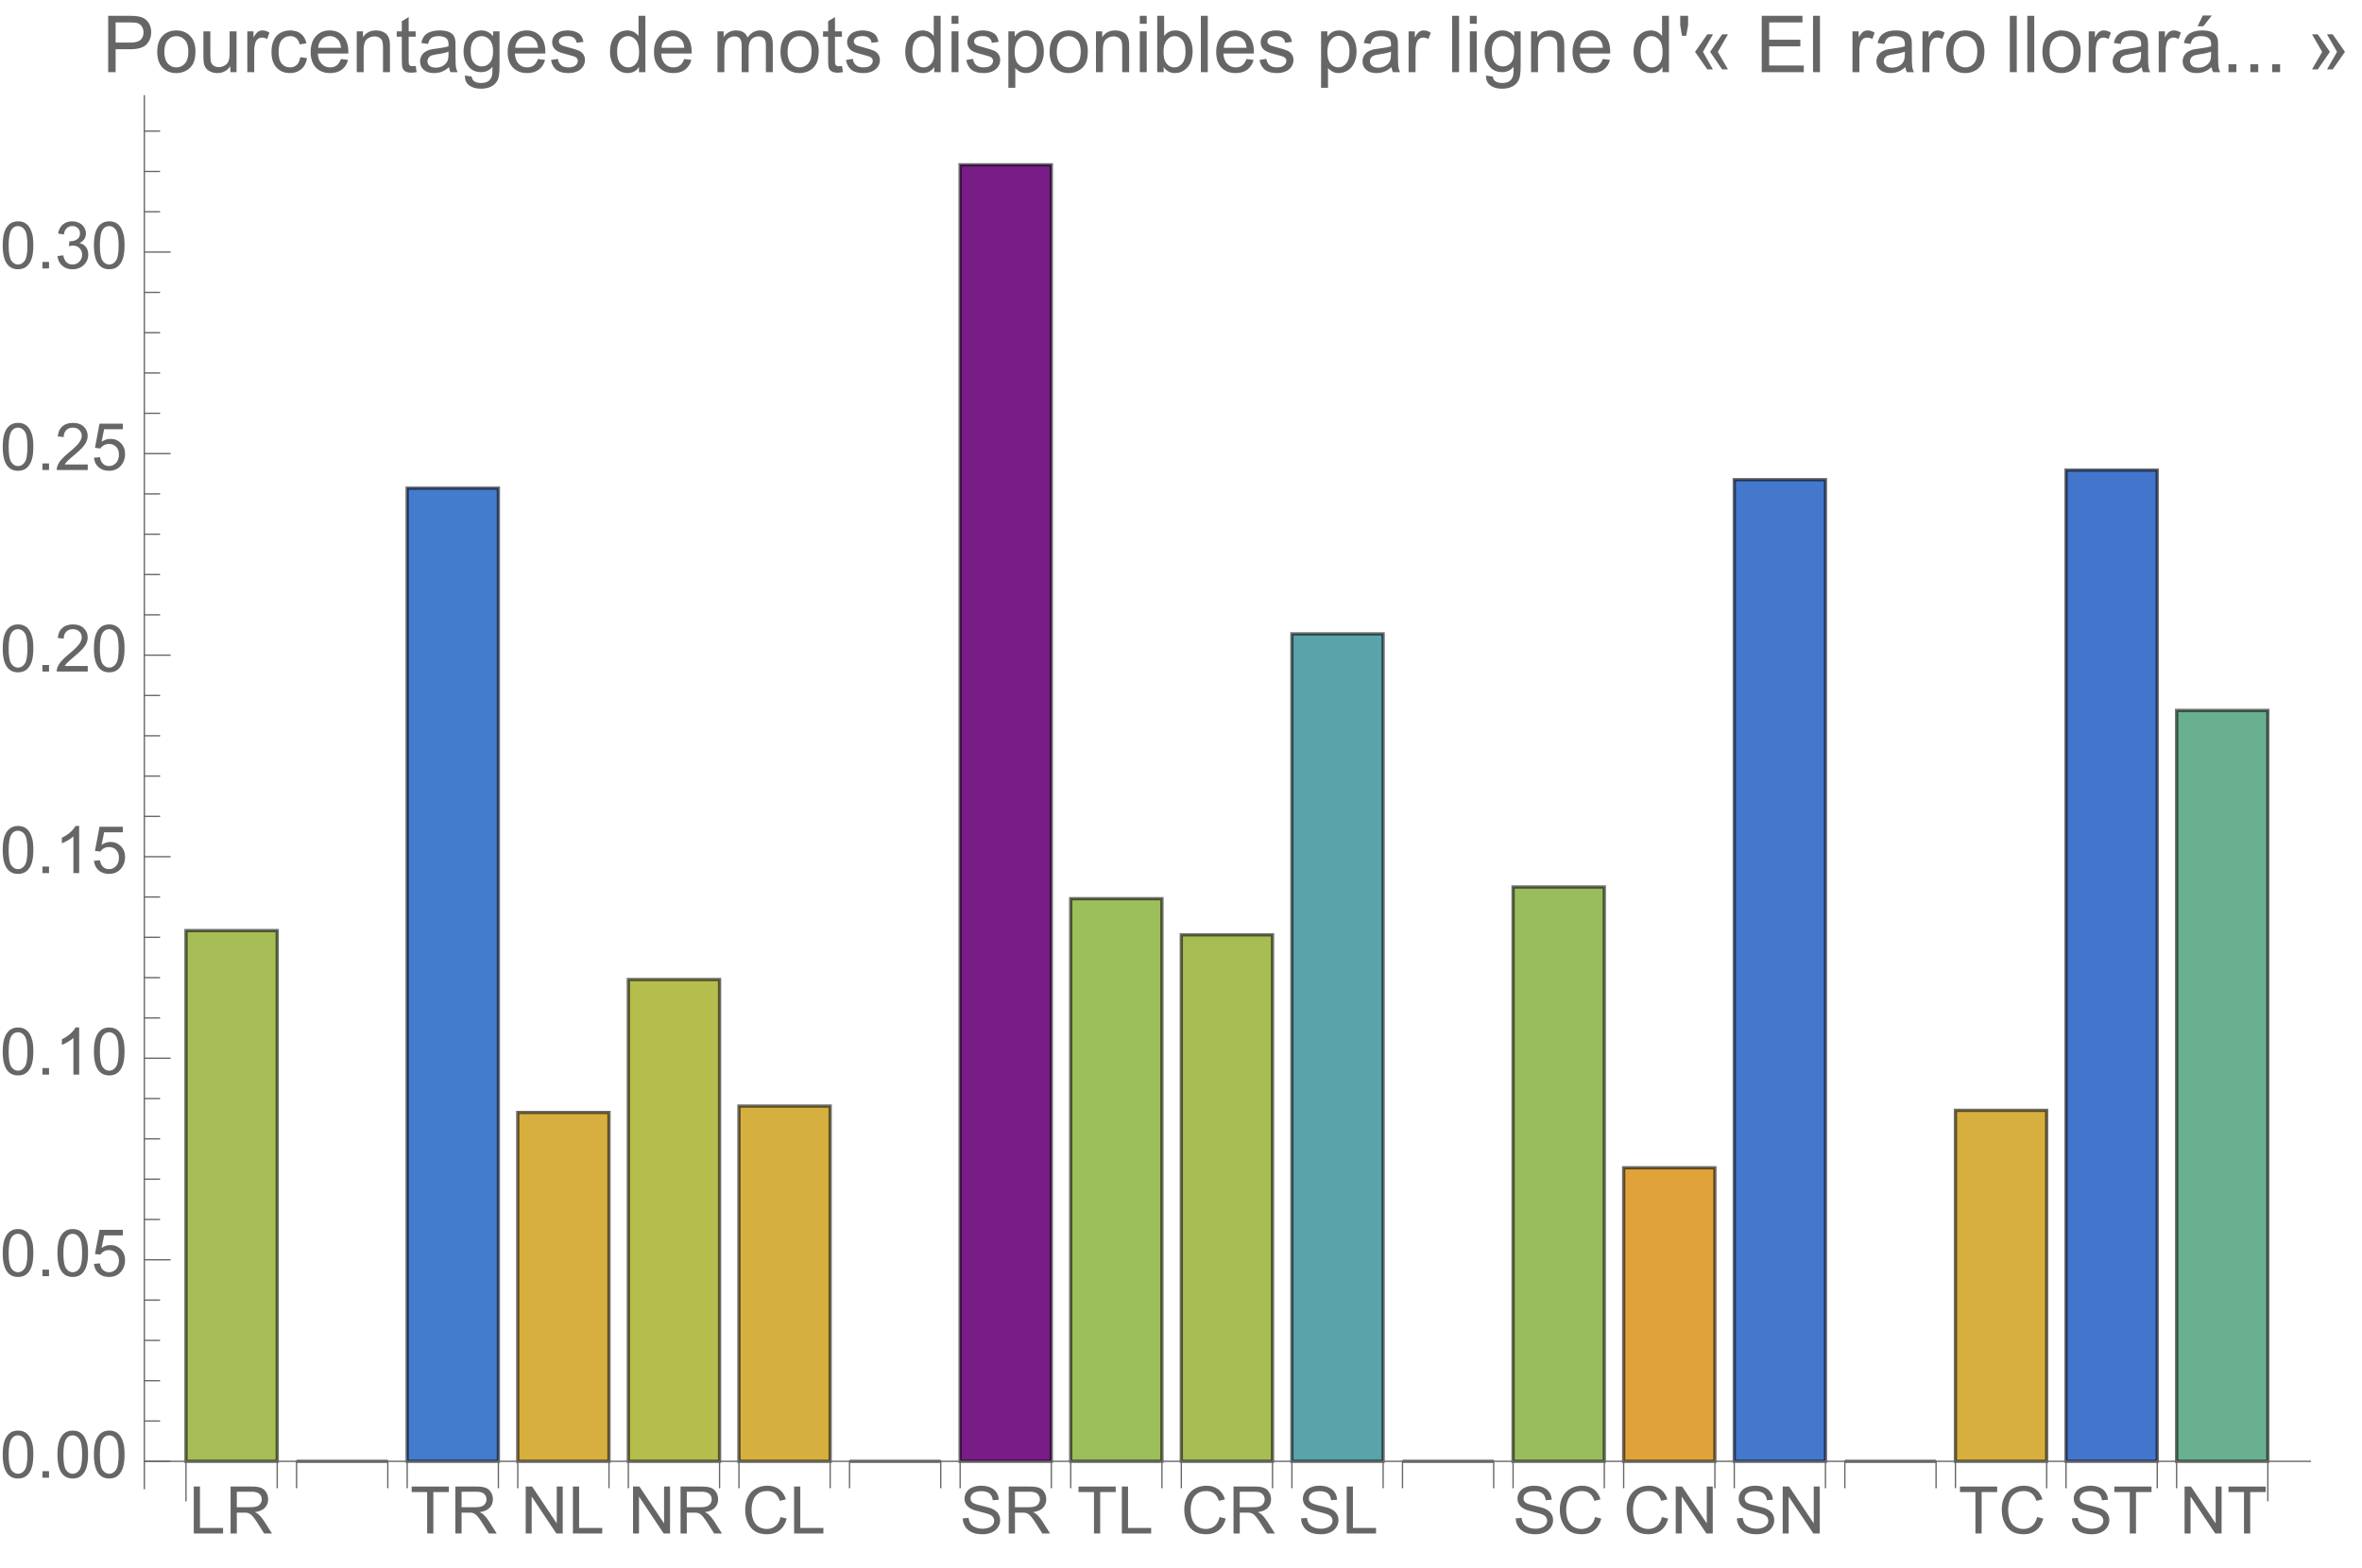 <svg preserveAspectRatio="xMidYMin" viewBox="0 0 360 239" xmlns="http://www.w3.org/2000/svg" xmlns:xlink="http://www.w3.org/1999/xlink"><symbol id="a" overflow="visible"><path d="m.734 0v-7.156h.945v6.312h3.523v.844zm0 0"/></symbol><symbol id="b" overflow="visible"><path d="m.785 0v-7.156h3.176c.637 0 1.121.062 1.453.191.332.129.598.355.797.68.199.324.297.688.297 1.082 0 .508-.164.934-.492 1.281s-.836.57-1.523.664c.25.121.441.242.57.359.277.254.539.57.789.949l1.242 1.949h-1.191l-.945-1.488c-.277-.43-.504-.758-.684-.988-.18-.227-.34-.387-.48-.477-.145-.094-.285-.156-.434-.191-.109-.023-.281-.035-.527-.035h-1.098v3.18zm.949-4h2.035c.434 0 .77-.043 1.016-.133.246-.09.43-.234.559-.43.125-.195.188-.41.188-.641 0-.34-.121-.617-.367-.836-.246-.219-.633-.328-1.164-.328h-2.266zm0 0"/></symbol><symbol id="c" overflow="visible"><path d="m2.594 0v-6.312h-2.359v-.844h5.672v.844h-2.367v6.312zm0 0"/></symbol><symbol id="d" overflow="visible"><path d="m.762 0v-7.156h.973l3.758 5.617v-5.617h.91v7.156h-.973l-3.758-5.625v5.625zm0 0"/></symbol><symbol id="e" overflow="visible"><path d="m5.879-2.508.949.238c-.199.777-.559 1.371-1.074 1.777-.516.41-1.145.613-1.891.613-.773 0-1.398-.156-1.883-.469-.484-.316-.852-.77-1.105-1.367-.25-.594-.375-1.234-.375-1.918 0-.746.141-1.395.426-1.949.285-.555.691-.977 1.215-1.266.527-.289 1.105-.434 1.734-.434.719 0 1.32.184 1.809.547.488.367.828.879 1.02 1.539l-.93.219c-.168-.52-.41-.898-.727-1.137-.312-.238-.711-.355-1.188-.355-.551 0-1.012.133-1.383.395-.367.262-.629.617-.777 1.062-.148.445-.223.902-.223 1.375 0 .609.086 1.141.266 1.594.176.453.453.793.828 1.02.375.223.777.336 1.215.336.531 0 .98-.152 1.348-.461.367-.305.617-.758.746-1.359zm0 0"/></symbol><symbol id="f" overflow="visible"><path d="m.449-2.301.895-.078c.043.359.141.652.293.883.156.23.395.414.723.555.324.145.691.215 1.098.215.363 0 .68-.055.957-.164.277-.105.484-.254.617-.441.137-.188.203-.391.203-.613 0-.223-.066-.418-.195-.586-.129-.168-.344-.309-.645-.422-.191-.074-.617-.191-1.273-.352-.66-.156-1.121-.305-1.383-.445-.34-.18-.598-.402-.766-.668-.168-.266-.25-.562-.25-.891 0-.359.102-.699.309-1.012.203-.312.504-.555.898-.715.395-.164.832-.246 1.312-.246.531 0 1 .086 1.402.258.406.172.719.422.938.754s.336.707.352 1.129l-.91.066c-.047-.453-.215-.793-.496-1.023-.281-.23-.695-.348-1.246-.348-.574 0-.992.105-1.254.316-.262.207-.391.461-.391.758 0 .258.09.469.277.637.184.164.66.336 1.43.508.77.176 1.297.328 1.582.457.418.191.727.434.926.73.195.293.297.633.297 1.016 0 .383-.109.742-.328 1.078-.219.336-.531.598-.941.785-.406.187-.867.281-1.379.281-.648 0-1.191-.094-1.629-.281-.438-.191-.781-.473-1.027-.852-.25-.379-.383-.809-.395-1.289zm0 0"/></symbol><symbol id="g" overflow="visible"><path d="m.414-3.531c0-.844.09-1.527.262-2.043.176-.516.434-.914.777-1.191.344-.281.773-.422 1.297-.422.383 0 .719.078 1.008.23.289.156.531.379.719.672.188.289.336.645.445 1.062.109.418.16.984.16 1.691 0 .84-.086 1.52-.258 2.035s-.43.914-.773 1.195c-.344.281-.777.422-1.301.422-.691 0-1.234-.246-1.625-.742-.473-.594-.711-1.566-.711-2.91zm.906 0c0 1.176.137 1.957.41 2.348.277.387.613.582 1.02.582.402 0 .742-.195 1.016-.586.277-.391.414-1.172.414-2.344 0-1.18-.137-1.961-.414-2.348-.273-.387-.617-.582-1.027-.582-.402 0-.727.172-.965.516-.305.434-.453 1.238-.453 2.414zm0 0"/></symbol><symbol id="h" overflow="visible"><path d="m.906 0v-1h1.004v1zm0 0"/></symbol><symbol id="i" overflow="visible"><path d="m.414-1.875.922-.078c.07.449.23.785.477 1.012.25.227.551.34.902.34.422 0 .781-.16 1.074-.477.293-.32.438-.742.438-1.27 0-.504-.141-.898-.422-1.188-.281-.289-.648-.434-1.105-.434-.281 0-.539.062-.766.191-.227.129-.406.297-.535.5l-.828-.105.695-3.68h3.559v.844h-2.855l-.387 1.922c.43-.301.879-.449 1.352-.449.625 0 1.152.215 1.582.648s.645.992.645 1.672c0 .648-.188 1.207-.566 1.68-.457.578-1.086.867-1.879.867-.652 0-1.184-.18-1.594-.547-.41-.363-.648-.848-.707-1.449zm0 0"/></symbol><symbol id="j" overflow="visible"><path d="m3.727 0h-.879v-5.602c-.211.203-.488.406-.832.605-.344.203-.652.355-.926.457v-.852c.492-.23.922-.512 1.289-.84.367-.328.629-.648.781-.957h.566zm0 0"/></symbol><symbol id="k" overflow="visible"><path d="m5.035-.844v.844h-4.73c-.008-.211.027-.414.102-.609.121-.324.312-.641.578-.953s.648-.672 1.148-1.086c.777-.637 1.305-1.141 1.578-1.516.273-.371.41-.723.41-1.055 0-.348-.125-.645-.375-.883-.246-.238-.574-.359-.973-.359-.422 0-.762.129-1.016.383-.254.254-.383.605-.387 1.055l-.902-.094c.062-.672.293-1.188.699-1.539.402-.355.945-.531 1.625-.531.688 0 1.23.191 1.629.57.402.383.602.855.602 1.418 0 .285-.059.566-.176.844-.117.277-.312.566-.582.875-.273.305-.723.727-1.355 1.258-.527.441-.867.742-1.016.902-.148.156-.273.316-.371.477zm0 0"/></symbol><symbol id="l" overflow="visible"><path d="m.422-1.891.875-.117c.102.5.273.859.516 1.078s.539.328.887.328c.414 0 .762-.141 1.047-.43.285-.285.43-.641.43-1.062 0-.406-.133-.738-.395-1-.266-.262-.602-.391-1.008-.391-.164 0-.371.031-.621.094l.098-.77c.059.008.105.012.141.012.375 0 .715-.102 1.012-.297.301-.195.449-.496.449-.902 0-.32-.109-.59-.328-.801-.219-.211-.496-.316-.844-.316-.34 0-.625.105-.852.324-.23.215-.375.535-.441.965l-.879-.156c.109-.59.352-1.047.734-1.371.379-.324.852-.484 1.418-.484.391 0 .75.082 1.082.25.328.168.578.398.754.688.172.289.262.598.262.922 0 .309-.086.594-.25.844-.168.254-.414.457-.738.609.422.098.754.297.988.605.234.309.352.691.352 1.156 0 .625-.23 1.152-.688 1.59-.453.434-1.031.648-1.727.648-.629 0-1.148-.184-1.566-.559-.414-.375-.652-.859-.707-1.457zm0 0"/></symbol><symbol id="m" overflow="visible"><path d="m.926 0v-8.59h3.238c.57 0 1.008.027 1.309.082.422.07.777.203 1.059.402.285.195.516.473.691.828.172.355.262.746.262 1.172 0 .73-.234 1.348-.699 1.855-.465.504-1.305.758-2.52.758h-2.203v3.492zm1.137-4.508h2.219c.734 0 1.258-.133 1.566-.406.309-.273.465-.66.465-1.156 0-.359-.094-.668-.273-.922-.184-.258-.422-.426-.719-.508-.191-.051-.547-.078-1.062-.078h-2.195zm0 0"/></symbol><symbol id="n" overflow="visible"><path d="m.398-3.109c0-1.152.32-2.008.961-2.562.535-.461 1.188-.691 1.957-.691.855 0 1.555.281 2.098.84.543.562.812 1.336.812 2.324 0 .801-.117 1.43-.359 1.891-.238.457-.59.816-1.047 1.066-.461.254-.961.383-1.504.383-.871 0-1.574-.281-2.113-.836-.535-.559-.805-1.367-.805-2.414zm1.086 0c0 .797.172 1.391.52 1.789.348.395.785.594 1.312.594.523 0 .957-.199 1.309-.598.348-.398.52-1.004.52-1.824 0-.77-.176-1.352-.523-1.746-.352-.398-.785-.598-1.305-.598-.527 0-.965.199-1.312.594-.348.395-.52.992-.52 1.789zm0 0"/></symbol><symbol id="o" overflow="visible"><path d="m4.867 0v-.914c-.484.703-1.141 1.055-1.973 1.055-.367 0-.711-.07-1.027-.211-.32-.141-.555-.316-.711-.531-.152-.211-.262-.473-.324-.781-.043-.207-.066-.535-.066-.984v-3.855h1.055v3.449c0 .551.023.922.066 1.117.066.277.207.492.422.652.215.156.48.238.797.238.316 0 .613-.082.891-.246.277-.16.473-.383.59-.66.113-.281.172-.688.172-1.219v-3.332h1.055v6.223zm0 0"/></symbol><symbol id="p" overflow="visible"><path d="m.781 0v-6.223h.945v.941c.242-.441.469-.73.672-.871.207-.141.43-.211.68-.211.355 0 .715.113 1.082.34l-.363.977c-.258-.152-.516-.227-.773-.227-.23 0-.438.07-.621.207-.184.141-.316.332-.395.578-.117.375-.172.785-.172 1.23v3.258zm0 0"/></symbol><symbol id="q" overflow="visible"><path d="m4.852-2.281 1.039.137c-.113.715-.406 1.273-.871 1.68-.469.402-1.043.605-1.723.605-.852 0-1.535-.277-2.051-.836-.52-.555-.777-1.352-.777-2.391 0-.672.109-1.262.336-1.766.223-.504.559-.883 1.016-1.133.453-.254.949-.379 1.484-.379.676 0 1.227.172 1.656.512.43.344.707.828.828 1.457l-1.023.16c-.098-.418-.273-.734-.52-.945-.25-.211-.551-.316-.902-.316-.531 0-.961.191-1.293.57-.332.383-.496.984-.496 1.809 0 .836.156 1.445.477 1.82.32.379.742.57 1.258.57.414 0 .758-.125 1.035-.383.277-.254.453-.641.527-1.172zm0 0"/></symbol><symbol id="r" overflow="visible"><path d="m5.051-2.004 1.09.137c-.172.637-.492 1.129-.953 1.48-.465.352-1.062.527-1.781.527-.91 0-1.633-.281-2.168-.84-.531-.562-.801-1.348-.801-2.359 0-1.047.273-1.859.812-2.438s1.234-.867 2.094-.867c.832 0 1.516.285 2.039.848.527.566.793 1.367.793 2.391 0 .062-.004.156-.004.281h-4.641c.039.684.23 1.211.578 1.57.348.363.781.547 1.301.547.387 0 .715-.102.988-.305.273-.203.492-.527.652-.973zm-3.465-1.707h3.477c-.047-.523-.18-.914-.398-1.176-.336-.406-.773-.609-1.305-.609-.484 0-.895.16-1.223.488-.332.324-.512.758-.551 1.297zm0 0"/></symbol><symbol id="s" overflow="visible"><path d="m.789 0v-6.223h.953v.887c.457-.684 1.117-1.027 1.977-1.027.375 0 .723.066 1.035.203.316.133.551.309.707.527s.266.48.328.781c.039.195.059.539.059 1.023v3.828h-1.055v-3.785c0-.43-.043-.75-.121-.965-.082-.211-.23-.383-.438-.508-.211-.129-.453-.191-.734-.191-.449 0-.84.145-1.164.426-.328.285-.492.828-.492 1.625v3.398zm0 0"/></symbol><symbol id="t" overflow="visible"><path d="m3.094-.945.152.934c-.297.062-.562.094-.797.094-.383 0-.68-.059-.891-.184-.211-.121-.359-.277-.445-.477-.086-.195-.129-.609-.129-1.242v-3.582h-.773v-.82h.773v-1.543l1.047-.633v2.176h1.062v.82h-1.062v3.637c0 .301.02.496.059.582.035.086.098.152.18.207.086.051.207.074.363.074.117 0 .27-.012.461-.043zm0 0"/></symbol><symbol id="u" overflow="visible"><path d="m4.852-.766c-.391.332-.766.562-1.129.703-.359.137-.746.203-1.16.203-.684 0-1.211-.168-1.578-.5-.367-.336-.551-.762-.551-1.281 0-.305.07-.582.207-.836.141-.25.32-.453.547-.605.223-.152.477-.27.758-.348.207-.055.52-.105.938-.156.852-.102 1.477-.223 1.883-.363.004-.145.004-.238.004-.277 0-.43-.098-.73-.301-.906-.27-.238-.668-.359-1.199-.359-.496 0-.863.09-1.098.262-.238.176-.414.48-.523.926l-1.031-.141c.094-.441.246-.801.461-1.07.215-.273.523-.48.93-.629.406-.145.879-.219 1.414-.219.531 0 .961.062 1.297.188.332.125.574.281.73.473.156.188.266.43.328.719.035.18.051.5.051.969v1.406c0 .98.023 1.602.07 1.863.043.258.133.508.266.746h-1.102c-.109-.219-.18-.477-.211-.766zm-.086-2.359c-.383.156-.961.289-1.727.398-.434.062-.738.133-.918.211-.18.078-.316.195-.418.344-.098.152-.145.32-.145.5 0 .281.105.516.32.703.211.188.523.281.934.281.406 0 .766-.086 1.086-.266.316-.176.547-.422.695-.727.113-.238.172-.594.172-1.055zm0 0"/></symbol><symbol id="v" overflow="visible"><path d="m.598.516 1.027.152c.043.316.16.547.355.691.262.195.621.293 1.074.293.488 0 .863-.098 1.129-.293s.445-.469.539-.82c.055-.215.082-.664.074-1.352-.461.543-1.031.812-1.719.812-.855 0-1.52-.309-1.988-.926-.469-.617-.703-1.355-.703-2.223 0-.594.105-1.141.324-1.641.215-.504.523-.891.934-1.164.406-.273.887-.41 1.438-.41.734 0 1.34.297 1.816.891v-.75h.973v5.379c0 .969-.098 1.656-.297 2.059-.195.406-.508.723-.938.957-.426.234-.953.352-1.578.352-.742 0-1.34-.164-1.801-.5-.457-.332-.676-.836-.66-1.508zm.871-3.738c0 .816.164 1.41.488 1.785s.73.562 1.219.562c.484 0 .891-.184 1.219-.559.328-.371.492-.957.492-1.754 0-.762-.168-1.336-.508-1.723-.336-.387-.746-.582-1.223-.582-.469 0-.867.191-1.195.574-.328.379-.492.945-.492 1.695zm0 0"/></symbol><symbol id="w" overflow="visible"><path d="m.367-1.859 1.047-.164c.059.418.219.742.488.961.266.223.641.336 1.121.336.484 0 .844-.098 1.078-.297.234-.195.352-.43.352-.695 0-.238-.102-.422-.312-.562-.145-.094-.5-.211-1.078-.355-.773-.195-1.309-.363-1.605-.508-.301-.141-.527-.34-.68-.59-.156-.254-.23-.531-.23-.836 0-.277.062-.535.188-.77.129-.238.301-.434.52-.59.164-.121.387-.223.672-.309.281-.082.586-.125.91-.125.488 0 .918.07 1.285.211.371.141.645.332.816.57.176.242.297.562.367.965l-1.031.141c-.047-.32-.184-.57-.41-.75-.223-.18-.543-.27-.949-.27-.484 0-.832.082-1.039.238-.207.16-.312.352-.312.562 0 .137.047.262.133.371.086.113.219.207.402.281.105.039.418.129.934.27.746.199 1.266.363 1.559.488.297.129.527.312.695.555.168.242.254.543.254.902 0 .352-.105.684-.309.992-.207.312-.504.551-.887.723-.387.168-.828.254-1.312.254-.809 0-1.426-.168-1.852-.504-.422-.336-.695-.832-.812-1.496zm0 0"/></symbol><symbol id="x" overflow="visible"><path d="m4.828 0v-.785c-.395.617-.977.926-1.742.926-.496 0-.949-.137-1.367-.41-.414-.273-.738-.656-.965-1.145-.23-.492-.344-1.055-.344-1.691 0-.621.105-1.184.309-1.691.207-.504.52-.891.934-1.164.414-.27.879-.402 1.387-.402.375 0 .711.078 1.004.238.293.156.531.363.715.617v-3.082h1.047v8.59zm-3.336-3.105c0 .797.172 1.395.508 1.785.336.395.73.594 1.188.594.461 0 .852-.188 1.176-.566.32-.375.48-.949.48-1.723 0-.852-.164-1.477-.492-1.875-.328-.398-.73-.602-1.211-.602-.469 0-.859.195-1.176.578-.312.383-.473.984-.473 1.809zm0 0"/></symbol><symbol id="y" overflow="visible"><path d="m.789 0v-6.223h.945v.871c.195-.305.453-.547.781-.734.324-.184.691-.277 1.105-.277.461 0 .84.098 1.133.285.297.191.504.461.625.805.492-.727 1.133-1.09 1.922-1.09.617 0 1.09.172 1.426.512.332.344.496.867.496 1.578v4.273h-1.051v-3.922c0-.422-.031-.723-.102-.91-.066-.184-.191-.332-.371-.449-.18-.113-.391-.168-.633-.168-.438 0-.801.145-1.09.438-.289.289-.434.754-.434 1.395v3.617h-1.055v-4.043c0-.469-.086-.82-.258-1.055s-.453-.352-.844-.352c-.297 0-.57.078-.824.234-.25.156-.434.387-.547.684-.113.301-.172.734-.172 1.305v3.227zm0 0"/></symbol><symbol id="z" overflow="visible"><path d="m.797-7.375v-1.215h1.055v1.215zm0 7.375v-6.223h1.055v6.223zm0 0"/></symbol><symbol id="A" overflow="visible"><path d="m.789 2.383v-8.605h.961v.809c.227-.316.484-.555.77-.711.285-.16.629-.238 1.035-.238.531 0 1 .137 1.406.41s.715.66.922 1.156c.207.5.312 1.047.312 1.641 0 .637-.117 1.207-.344 1.719-.23.508-.562.898-.996 1.172-.438.27-.895.406-1.375.406-.352 0-.668-.074-.945-.223-.281-.148-.512-.336-.691-.562v3.027zm.957-5.461c0 .801.16 1.395.488 1.777.324.383.715.574 1.176.574.469 0 .871-.199 1.203-.594.336-.398.504-1.012.504-1.844 0-.793-.164-1.387-.492-1.781-.324-.395-.715-.594-1.168-.594-.449 0-.848.211-1.191.633-.348.418-.52 1.031-.52 1.828zm0 0"/></symbol><symbol id="B" overflow="visible"><path d="m1.766 0h-.98v-8.59h1.055v3.066c.445-.559 1.012-.84 1.707-.84.383 0 .742.078 1.086.23.34.156.621.371.844.652.219.277.391.613.516 1.012.125.395.188.812.188 1.266 0 1.066-.262 1.891-.789 2.469-.527.582-1.16.875-1.898.875-.734 0-1.312-.305-1.727-.922zm-.016-3.156c0 .746.102 1.281.305 1.617.332.543.781.812 1.352.812.461 0 .859-.199 1.195-.602.336-.398.5-.996.5-1.789 0-.812-.16-1.414-.48-1.797-.324-.387-.715-.582-1.168-.582-.461 0-.859.199-1.195.602-.336.398-.508.98-.508 1.738zm0 0"/></symbol><symbol id="C" overflow="visible"><path d="m.766 0v-8.59h1.055v8.59zm0 0"/></symbol><symbol id="D" overflow="visible"><path d="m.797-5.547-.27-1.609v-1.434h1.199v1.434l-.281 1.609zm0 0"/></symbol><symbol id="E" overflow="visible"><path d="m1.992-3.094 1.516 2.672h-.852l-1.871-2.672 1.871-2.672h.867zm2.266 0 1.547 2.672h-.891l-1.832-2.672 1.832-2.672h.891zm0 0"/></symbol><symbol id="F" overflow="visible"><path d="m.949 0v-8.59h6.211v1.012h-5.074v2.633h4.75v1.008h-4.75v2.922h5.273v1.016zm0 0"/></symbol><symbol id="G" overflow="visible"><path d="m4.852-.766c-.391.332-.766.562-1.129.703-.359.137-.746.203-1.16.203-.684 0-1.211-.168-1.578-.5-.367-.336-.551-.762-.551-1.281 0-.305.07-.582.207-.836.141-.25.32-.453.547-.605.223-.152.477-.27.758-.348.207-.055.52-.105.938-.156.852-.102 1.477-.223 1.883-.363.004-.145.004-.238.004-.277 0-.43-.098-.73-.301-.906-.27-.238-.668-.359-1.199-.359-.496 0-.863.09-1.098.262-.238.176-.414.48-.523.926l-1.031-.141c.094-.441.246-.801.461-1.07.215-.273.523-.48.93-.629.406-.145.879-.219 1.414-.219.531 0 .961.062 1.297.188.332.125.574.281.73.473.156.188.266.43.328.719.035.18.051.5.051.969v1.406c0 .98.023 1.602.07 1.863.043.258.133.508.266.746h-1.102c-.109-.219-.18-.477-.211-.766zm-.086-2.359c-.383.156-.961.289-1.727.398-.434.062-.738.133-.918.211-.18.078-.316.195-.418.344-.098.152-.145.32-.145.5 0 .281.105.516.32.703.211.188.523.281.934.281.406 0 .766-.086 1.086-.266.316-.176.547-.422.695-.727.113-.238.172-.594.172-1.055zm-2.055-3.871.781-1.641h1.383l-1.289 1.641zm0 0"/></symbol><symbol id="H" overflow="visible"><path d="m1.09 0v-1.203h1.199v1.203zm0 0"/></symbol><symbol id="I" overflow="visible"><path d="m4.633-3.094-1.527-2.672h.867l1.871 2.672-1.871 2.672h-.863zm-2.266 0-1.547-2.672h.883l1.844 2.672-1.844 2.672h-.883zm0 0"/></symbol><g transform="translate(-66 -5)"><path d="m94.348 227.777v-80.91h13.902v80.91zm0 0" fill="#a6be55" stroke="#a6be55" stroke-linecap="square" stroke-miterlimit="3.25" stroke-width=".03"/><path d="m94.348 227.777v-80.91h13.902v80.91zm0 0" style="fill:none;stroke-width:.5;stroke-linecap:square;stroke:#000;stroke-opacity:.567;stroke-miterlimit:3.25"/><path d="m111.203 227.777h13.902zm0 0" fill="none" stroke="#db2122" stroke-linecap="square" stroke-miterlimit="3.25" stroke-width=".03"/><path d="m111.203 227.777h13.902zm0 0" style="fill:none;stroke-width:.5;stroke-linecap:square;stroke:#000;stroke-opacity:.567;stroke-miterlimit:3.25"/><path d="m128.059 227.777v-148.359h13.902v148.359zm0 0" fill="#447ccd" stroke="#447ccd" stroke-linecap="square" stroke-miterlimit="3.25" stroke-width=".03"/><path d="m128.059 227.777v-148.359h13.902v148.359zm0 0" style="fill:none;stroke-width:.5;stroke-linecap:square;stroke:#000;stroke-opacity:.567;stroke-miterlimit:3.25"/><path d="m144.914 227.777v-53.184h13.902v53.184zm0 0" fill="#d7af3e" stroke="#d7af3e" stroke-linecap="square" stroke-miterlimit="3.25" stroke-width=".03"/><path d="m144.914 227.777v-53.184h13.902v53.184zm0 0" style="fill:none;stroke-width:.5;stroke-linecap:square;stroke:#000;stroke-opacity:.567;stroke-miterlimit:3.25"/><path d="m161.77 227.777v-73.449h13.902v73.449zm0 0" fill="#b5bd4c" stroke="#b5bd4c" stroke-linecap="square" stroke-miterlimit="3.25" stroke-width=".03"/><path d="m161.77 227.777v-73.449h13.902v73.449zm0 0" style="fill:none;stroke-width:.5;stroke-linecap:square;stroke:#000;stroke-opacity:.567;stroke-miterlimit:3.25"/><path d="m178.625 227.777v-54.156h13.902v54.156zm0 0" fill="#d5b03f" stroke="#d5b03f" stroke-linecap="square" stroke-miterlimit="3.25" stroke-width=".03"/><path d="m178.625 227.777v-54.156h13.902v54.156zm0 0" style="fill:none;stroke-width:.5;stroke-linecap:square;stroke:#000;stroke-opacity:.567;stroke-miterlimit:3.25"/><path d="m195.48 227.777h13.902zm0 0" fill="none" stroke="#db2122" stroke-linecap="square" stroke-miterlimit="3.25" stroke-width=".03"/><path d="m195.48 227.777h13.902zm0 0" style="fill:none;stroke-width:.5;stroke-linecap:square;stroke:#000;stroke-opacity:.567;stroke-miterlimit:3.25"/><path d="m212.336 227.777v-197.652h13.902v197.652zm0 0" fill="#781c86" stroke="#781c86" stroke-linecap="square" stroke-miterlimit="3.25" stroke-width=".03"/><path d="m212.336 227.777v-197.652h13.902v197.652zm0 0" style="fill:none;stroke-width:.5;stroke-linecap:square;stroke:#000;stroke-opacity:.567;stroke-miterlimit:3.25"/><path d="m229.191 227.777v-85.773h13.902v85.773zm0 0" fill="#9cbe5b" stroke="#9cbe5b" stroke-linecap="square" stroke-miterlimit="3.25" stroke-width=".03"/><path d="m229.191 227.777v-85.773h13.902v85.773zm0 0" style="fill:none;stroke-width:.5;stroke-linecap:square;stroke:#000;stroke-opacity:.567;stroke-miterlimit:3.25"/><path d="m246.047 227.777v-80.262h13.902v80.262zm0 0" fill="#a7bd54" stroke="#a7bd54" stroke-linecap="square" stroke-miterlimit="3.25" stroke-width=".03"/><path d="m246.047 227.777v-80.262h13.902v80.262zm0 0" style="fill:none;stroke-width:.5;stroke-linecap:square;stroke:#000;stroke-opacity:.567;stroke-miterlimit:3.25"/><path d="m262.902 227.777v-126.145h13.902v126.145zm0 0" fill="#59a3aa" stroke="#59a3aa" stroke-linecap="square" stroke-miterlimit="3.25" stroke-width=".03"/><path d="m262.902 227.777v-126.145h13.902v126.145zm0 0" style="fill:none;stroke-width:.5;stroke-linecap:square;stroke:#000;stroke-opacity:.567;stroke-miterlimit:3.25"/><path d="m279.758 227.777h13.902zm0 0" fill="none" stroke="#db2122" stroke-linecap="square" stroke-miterlimit="3.25" stroke-width=".03"/><path d="m279.758 227.777h13.902zm0 0" style="fill:none;stroke-width:.5;stroke-linecap:square;stroke:#000;stroke-opacity:.567;stroke-miterlimit:3.25"/><path d="m296.613 227.777v-87.555h13.902v87.555zm0 0" fill="#99bd5d" stroke="#99bd5d" stroke-linecap="square" stroke-miterlimit="3.25" stroke-width=".03"/><path d="m296.613 227.777v-87.555h13.902v87.555zm0 0" style="fill:none;stroke-width:.5;stroke-linecap:square;stroke:#000;stroke-opacity:.567;stroke-miterlimit:3.25"/><path d="m313.469 227.777v-44.75h13.902v44.75zm0 0" fill="#e0a33a" stroke="#e0a33a" stroke-linecap="square" stroke-miterlimit="3.25" stroke-width=".03"/><path d="m313.469 227.777v-44.75h13.902v44.75zm0 0" style="fill:none;stroke-width:.5;stroke-linecap:square;stroke:#000;stroke-opacity:.567;stroke-miterlimit:3.25"/><path d="m330.324 227.777v-149.656h13.902v149.656zm0 0" fill="#4378cd" stroke="#4378cd" stroke-linecap="square" stroke-miterlimit="3.25" stroke-width=".03"/><path d="m330.324 227.777v-149.656h13.902v149.656zm0 0" style="fill:none;stroke-width:.5;stroke-linecap:square;stroke:#000;stroke-opacity:.567;stroke-miterlimit:3.25"/><path d="m347.18 227.777h13.902zm0 0" fill="none" stroke="#db2122" stroke-linecap="square" stroke-miterlimit="3.25" stroke-width=".03"/><path d="m347.18 227.777h13.902zm0 0" style="fill:none;stroke-width:.5;stroke-linecap:square;stroke:#000;stroke-opacity:.567;stroke-miterlimit:3.25"/><path d="m364.035 227.777v-53.508h13.902v53.508zm0 0" fill="#d6af3e" stroke="#d6af3e" stroke-linecap="square" stroke-miterlimit="3.25" stroke-width=".03"/><path d="m364.035 227.777v-53.508h13.902v53.508zm0 0" style="fill:none;stroke-width:.5;stroke-linecap:square;stroke:#000;stroke-opacity:.567;stroke-miterlimit:3.25"/><path d="m380.891 227.777v-151.117h13.902v151.117zm0 0" fill="#4375cd" stroke="#4375cd" stroke-linecap="square" stroke-miterlimit="3.25" stroke-width=".03"/><path d="m380.891 227.777v-151.117h13.902v151.117zm0 0" style="fill:none;stroke-width:.5;stroke-linecap:square;stroke:#000;stroke-opacity:.567;stroke-miterlimit:3.25"/><path d="m397.746 227.777v-114.473h13.902v114.473zm0 0" fill="#69b091" stroke="#69b091" stroke-linecap="square" stroke-miterlimit="3.25" stroke-width=".03"/><path d="m397.746 227.777v-114.473h13.902v114.473zm0 0" style="fill:none;stroke-width:.5;stroke-linecap:square;stroke:#000;stroke-opacity:.567;stroke-miterlimit:3.25"/><path d="m88 227.777h330.121" fill="none" stroke="#666" stroke-linecap="square" stroke-miterlimit="3.25" stroke-width=".2"/><path d="m94.348 227.777v6" fill="none" stroke="#666" stroke-linecap="square" stroke-miterlimit="3.25" stroke-width=".2"/><path d="m411.648 227.777v6" fill="none" stroke="#666" stroke-linecap="square" stroke-miterlimit="3.25" stroke-width=".2"/><path d="m108.25 227.777v4" fill="none" stroke="#666" stroke-linecap="square" stroke-miterlimit="3.25" stroke-width=".2"/><path d="m111.203 227.777v4" fill="none" stroke="#666" stroke-linecap="square" stroke-miterlimit="3.25" stroke-width=".2"/><path d="m125.105 227.777v4" fill="none" stroke="#666" stroke-linecap="square" stroke-miterlimit="3.25" stroke-width=".2"/><path d="m128.059 227.777v4" fill="none" stroke="#666" stroke-linecap="square" stroke-miterlimit="3.25" stroke-width=".2"/><path d="m141.961 227.777v4" fill="none" stroke="#666" stroke-linecap="square" stroke-miterlimit="3.25" stroke-width=".2"/><path d="m144.914 227.777v4" fill="none" stroke="#666" stroke-linecap="square" stroke-miterlimit="3.25" stroke-width=".2"/><path d="m158.816 227.777v4" fill="none" stroke="#666" stroke-linecap="square" stroke-miterlimit="3.25" stroke-width=".2"/><path d="m161.77 227.777v4" fill="none" stroke="#666" stroke-linecap="square" stroke-miterlimit="3.25" stroke-width=".2"/><path d="m175.672 227.777v4" fill="none" stroke="#666" stroke-linecap="square" stroke-miterlimit="3.25" stroke-width=".2"/><path d="m178.625 227.777v4" fill="none" stroke="#666" stroke-linecap="square" stroke-miterlimit="3.25" stroke-width=".2"/><path d="m192.527 227.777v4" fill="none" stroke="#666" stroke-linecap="square" stroke-miterlimit="3.25" stroke-width=".2"/><path d="m195.48 227.777v4" fill="none" stroke="#666" stroke-linecap="square" stroke-miterlimit="3.25" stroke-width=".2"/><path d="m209.383 227.777v4" fill="none" stroke="#666" stroke-linecap="square" stroke-miterlimit="3.25" stroke-width=".2"/><path d="m212.336 227.777v4" fill="none" stroke="#666" stroke-linecap="square" stroke-miterlimit="3.25" stroke-width=".2"/><path d="m226.238 227.777v4" fill="none" stroke="#666" stroke-linecap="square" stroke-miterlimit="3.25" stroke-width=".2"/><path d="m229.191 227.777v4" fill="none" stroke="#666" stroke-linecap="square" stroke-miterlimit="3.25" stroke-width=".2"/><path d="m243.094 227.777v4" fill="none" stroke="#666" stroke-linecap="square" stroke-miterlimit="3.25" stroke-width=".2"/><path d="m246.047 227.777v4" fill="none" stroke="#666" stroke-linecap="square" stroke-miterlimit="3.25" stroke-width=".2"/><path d="m259.949 227.777v4" fill="none" stroke="#666" stroke-linecap="square" stroke-miterlimit="3.25" stroke-width=".2"/><path d="m262.902 227.777v4" fill="none" stroke="#666" stroke-linecap="square" stroke-miterlimit="3.25" stroke-width=".2"/><path d="m276.805 227.777v4" fill="none" stroke="#666" stroke-linecap="square" stroke-miterlimit="3.25" stroke-width=".2"/><path d="m279.758 227.777v4" fill="none" stroke="#666" stroke-linecap="square" stroke-miterlimit="3.25" stroke-width=".2"/><path d="m293.66 227.777v4" fill="none" stroke="#666" stroke-linecap="square" stroke-miterlimit="3.25" stroke-width=".2"/><path d="m296.613 227.777v4" fill="none" stroke="#666" stroke-linecap="square" stroke-miterlimit="3.25" stroke-width=".2"/><path d="m310.516 227.777v4" fill="none" stroke="#666" stroke-linecap="square" stroke-miterlimit="3.25" stroke-width=".2"/><path d="m313.469 227.777v4" fill="none" stroke="#666" stroke-linecap="square" stroke-miterlimit="3.25" stroke-width=".2"/><path d="m327.371 227.777v4" fill="none" stroke="#666" stroke-linecap="square" stroke-miterlimit="3.25" stroke-width=".2"/><path d="m330.324 227.777v4" fill="none" stroke="#666" stroke-linecap="square" stroke-miterlimit="3.25" stroke-width=".2"/><path d="m344.227 227.777v4" fill="none" stroke="#666" stroke-linecap="square" stroke-miterlimit="3.25" stroke-width=".2"/><path d="m347.18 227.777v4" fill="none" stroke="#666" stroke-linecap="square" stroke-miterlimit="3.25" stroke-width=".2"/><path d="m361.082 227.777v4" fill="none" stroke="#666" stroke-linecap="square" stroke-miterlimit="3.25" stroke-width=".2"/><path d="m364.035 227.777v4" fill="none" stroke="#666" stroke-linecap="square" stroke-miterlimit="3.25" stroke-width=".2"/><path d="m377.938 227.777v4" fill="none" stroke="#666" stroke-linecap="square" stroke-miterlimit="3.25" stroke-width=".2"/><path d="m380.891 227.777v4" fill="none" stroke="#666" stroke-linecap="square" stroke-miterlimit="3.25" stroke-width=".2"/><path d="m394.793 227.777v4" fill="none" stroke="#666" stroke-linecap="square" stroke-miterlimit="3.25" stroke-width=".2"/><path d="m397.746 227.777v4" fill="none" stroke="#666" stroke-linecap="square" stroke-miterlimit="3.25" stroke-width=".2"/></g><g fill="#666"><use x="28.798" xlink:href="#a" y="233.777"/><use x="34.359" xlink:href="#b" y="233.777"/></g><g fill="#666"><use x="62.509" xlink:href="#c" y="233.777"/><use x="68.617" xlink:href="#b" y="233.777"/></g><g fill="#666"><use x="79.364" xlink:href="#d" y="233.777"/><use x="86.586" xlink:href="#a" y="233.777"/></g><g fill="#666"><use x="95.72" xlink:href="#d" y="233.777"/><use x="102.942" xlink:href="#b" y="233.777"/></g><g fill="#666"><use x="113.075" xlink:href="#e" y="233.777"/><use x="120.297" xlink:href="#a" y="233.777"/></g><g fill="#666"><use x="146.287" xlink:href="#f" y="233.777"/><use x="152.957" xlink:href="#b" y="233.777"/></g><g fill="#666"><use x="164.142" xlink:href="#c" y="233.777"/><use x="170.251" xlink:href="#a" y="233.777"/></g><g fill="#666"><use x="179.998" xlink:href="#e" y="233.777"/><use x="187.219" xlink:href="#b" y="233.777"/></g><g fill="#666"><use x="197.853" xlink:href="#f" y="233.777"/><use x="204.523" xlink:href="#a" y="233.777"/></g><g fill="#666"><use x="230.565" xlink:href="#f" y="233.777"/><use x="237.234" xlink:href="#e" y="233.777"/></g><g fill="#666"><use x="247.42" xlink:href="#e" y="233.777"/><use x="254.642" xlink:href="#d" y="233.777"/></g><g fill="#666"><use x="264.276" xlink:href="#f" y="233.777"/><use x="270.946" xlink:href="#d" y="233.777"/></g><g fill="#666"><use x="298.487" xlink:href="#c" y="233.777"/><use x="304.595" xlink:href="#e" y="233.777"/></g><g fill="#666"><use x="315.342" xlink:href="#f" y="233.777"/><use x="322.012" xlink:href="#c" y="233.777"/></g><g fill="#666"><use x="332.198" xlink:href="#d" y="233.777"/><use x="339.42" xlink:href="#c" y="233.777"/></g><path d="m88 227.777h4" fill="none" stroke="#666" stroke-miterlimit="3.25" stroke-width=".2" transform="translate(-66 -5)"/><g fill="#666"><use xlink:href="#g" y="225.277"/><use x="5.562" xlink:href="#h" y="225.277"/><use x="8.34" xlink:href="#g" y="225.277"/><use x="13.901" xlink:href="#g" y="225.277"/></g><path d="m88 221.633h2.402" fill="none" stroke="#666" stroke-miterlimit="3.25" stroke-width=".2" transform="translate(-66 -5)"/><path d="m88 215.488h2.402" fill="none" stroke="#666" stroke-miterlimit="3.25" stroke-width=".2" transform="translate(-66 -5)"/><path d="m88 209.344h2.402" fill="none" stroke="#666" stroke-miterlimit="3.25" stroke-width=".2" transform="translate(-66 -5)"/><path d="m88 203.199h2.402" fill="none" stroke="#666" stroke-miterlimit="3.25" stroke-width=".2" transform="translate(-66 -5)"/><path d="m88 197.051h4" fill="none" stroke="#666" stroke-miterlimit="3.25" stroke-width=".2" transform="translate(-66 -5)"/><g fill="#666"><use xlink:href="#g" y="194.552"/><use x="5.562" xlink:href="#h" y="194.552"/><use x="8.34" xlink:href="#g" y="194.552"/><use x="13.901" xlink:href="#i" y="194.552"/></g><path d="m88 190.906h2.402" fill="none" stroke="#666" stroke-miterlimit="3.25" stroke-width=".2" transform="translate(-66 -5)"/><path d="m88 184.762h2.402" fill="none" stroke="#666" stroke-miterlimit="3.25" stroke-width=".2" transform="translate(-66 -5)"/><path d="m88 178.617h2.402" fill="none" stroke="#666" stroke-miterlimit="3.25" stroke-width=".2" transform="translate(-66 -5)"/><path d="m88 172.473h2.402" fill="none" stroke="#666" stroke-miterlimit="3.25" stroke-width=".2" transform="translate(-66 -5)"/><path d="m88 166.328h4" fill="none" stroke="#666" stroke-miterlimit="3.25" stroke-width=".2" transform="translate(-66 -5)"/><g fill="#666"><use xlink:href="#g" y="163.827"/><use x="5.562" xlink:href="#h" y="163.827"/><use x="8.34" xlink:href="#j" y="163.827"/><use x="13.901" xlink:href="#g" y="163.827"/></g><path d="m88 160.184h2.402" fill="none" stroke="#666" stroke-miterlimit="3.25" stroke-width=".2" transform="translate(-66 -5)"/><path d="m88 154.039h2.402" fill="none" stroke="#666" stroke-miterlimit="3.25" stroke-width=".2" transform="translate(-66 -5)"/><path d="m88 147.891h2.402" fill="none" stroke="#666" stroke-miterlimit="3.25" stroke-width=".2" transform="translate(-66 -5)"/><path d="m88 141.746h2.402" fill="none" stroke="#666" stroke-miterlimit="3.25" stroke-width=".2" transform="translate(-66 -5)"/><path d="m88 135.602h4" fill="none" stroke="#666" stroke-miterlimit="3.25" stroke-width=".2" transform="translate(-66 -5)"/><g fill="#666"><use xlink:href="#g" y="133.102"/><use x="5.562" xlink:href="#h" y="133.102"/><use x="8.34" xlink:href="#j" y="133.102"/><use x="13.901" xlink:href="#i" y="133.102"/></g><path d="m88 129.457h2.402" fill="none" stroke="#666" stroke-miterlimit="3.25" stroke-width=".2" transform="translate(-66 -5)"/><path d="m88 123.312h2.402" fill="none" stroke="#666" stroke-miterlimit="3.25" stroke-width=".2" transform="translate(-66 -5)"/><path d="m88 117.168h2.402" fill="none" stroke="#666" stroke-miterlimit="3.25" stroke-width=".2" transform="translate(-66 -5)"/><path d="m88 111.023h2.402" fill="none" stroke="#666" stroke-miterlimit="3.25" stroke-width=".2" transform="translate(-66 -5)"/><path d="m88 104.879h4" fill="none" stroke="#666" stroke-miterlimit="3.25" stroke-width=".2" transform="translate(-66 -5)"/><g fill="#666"><use xlink:href="#g" y="102.377"/><use x="5.562" xlink:href="#h" y="102.377"/><use x="8.34" xlink:href="#k" y="102.377"/><use x="13.901" xlink:href="#g" y="102.377"/></g><path d="m88 98.73h2.402" fill="none" stroke="#666" stroke-miterlimit="3.25" stroke-width=".2" transform="translate(-66 -5)"/><path d="m88 92.586h2.402" fill="none" stroke="#666" stroke-miterlimit="3.25" stroke-width=".2" transform="translate(-66 -5)"/><path d="m88 86.441h2.402" fill="none" stroke="#666" stroke-miterlimit="3.25" stroke-width=".2" transform="translate(-66 -5)"/><path d="m88 80.297h2.402" fill="none" stroke="#666" stroke-miterlimit="3.25" stroke-width=".2" transform="translate(-66 -5)"/><path d="m88 74.152h4" fill="none" stroke="#666" stroke-miterlimit="3.25" stroke-width=".2" transform="translate(-66 -5)"/><g fill="#666"><use xlink:href="#g" y="71.652"/><use x="5.562" xlink:href="#h" y="71.652"/><use x="8.34" xlink:href="#k" y="71.652"/><use x="13.901" xlink:href="#i" y="71.652"/></g><path d="m88 68.008h2.402" fill="none" stroke="#666" stroke-miterlimit="3.25" stroke-width=".2" transform="translate(-66 -5)"/><path d="m88 61.863h2.402" fill="none" stroke="#666" stroke-miterlimit="3.25" stroke-width=".2" transform="translate(-66 -5)"/><path d="m88 55.719h2.402" fill="none" stroke="#666" stroke-miterlimit="3.25" stroke-width=".2" transform="translate(-66 -5)"/><path d="m88 49.574h2.402" fill="none" stroke="#666" stroke-miterlimit="3.25" stroke-width=".2" transform="translate(-66 -5)"/><path d="m88 43.426h4" fill="none" stroke="#666" stroke-miterlimit="3.25" stroke-width=".2" transform="translate(-66 -5)"/><g fill="#666"><use xlink:href="#g" y="40.927"/><use x="5.562" xlink:href="#h" y="40.927"/><use x="8.34" xlink:href="#l" y="40.927"/><use x="13.901" xlink:href="#g" y="40.927"/></g><path d="m88 37.281h2.402" fill="none" stroke="#666" stroke-miterlimit="3.25" stroke-width=".2" transform="translate(-66 -5)"/><path d="m88 31.137h2.402" fill="none" stroke="#666" stroke-miterlimit="3.25" stroke-width=".2" transform="translate(-66 -5)"/><path d="m88 24.992h2.402" fill="none" stroke="#666" stroke-miterlimit="3.25" stroke-width=".2" transform="translate(-66 -5)"/><path d="m88 232.027v-212.527" fill="none" stroke="#666" stroke-miterlimit="3.25" stroke-width=".2" transform="translate(-66 -5)"/><g fill="#666"><use x="15.561" xlink:href="#m" y="11"/><use x="23.565" xlink:href="#n" y="11"/><use x="30.239" xlink:href="#o" y="11"/><use x="36.913" xlink:href="#p" y="11"/><use x="40.909" xlink:href="#q" y="11"/><use x="46.909" xlink:href="#r" y="11"/><use x="53.583" xlink:href="#s" y="11"/><use x="60.257" xlink:href="#t" y="11"/><use x="63.591" xlink:href="#u" y="11"/><use x="70.264" xlink:href="#v" y="11"/><use x="76.938" xlink:href="#r" y="11"/><use x="83.612" xlink:href="#w" y="11"/></g><g fill="#666"><use x="92.561" xlink:href="#x" y="11"/><use x="99.235" xlink:href="#r" y="11"/></g><g fill="#666"><use x="108.561" xlink:href="#y" y="11"/><use x="118.557" xlink:href="#n" y="11"/><use x="125.231" xlink:href="#t" y="11"/><use x="128.565" xlink:href="#w" y="11"/></g><g fill="#666"><use x="137.561" xlink:href="#x" y="11"/><use x="144.235" xlink:href="#z" y="11"/><use x="146.901" xlink:href="#w" y="11"/><use x="152.901" xlink:href="#A" y="11"/><use x="159.575" xlink:href="#n" y="11"/><use x="166.249" xlink:href="#s" y="11"/><use x="172.923" xlink:href="#z" y="11"/><use x="175.589" xlink:href="#B" y="11"/><use x="182.262" xlink:href="#C" y="11"/><use x="184.928" xlink:href="#r" y="11"/><use x="191.602" xlink:href="#w" y="11"/></g><g fill="#666"><use x="200.561" xlink:href="#A" y="11"/><use x="207.235" xlink:href="#u" y="11"/><use x="213.909" xlink:href="#p" y="11"/></g><g fill="#666"><use x="220.561" xlink:href="#C" y="11"/><use x="223.227" xlink:href="#z" y="11"/><use x="225.893" xlink:href="#v" y="11"/><use x="232.567" xlink:href="#s" y="11"/><use x="239.241" xlink:href="#r" y="11"/></g><use fill="#666" x="248.561" xlink:href="#x" y="11"/><use fill="#666" x="255.561" xlink:href="#D" y="11"/><use fill="#666" x="257.561" xlink:href="#E" y="11"/><g fill="#666"><use x="267.561" xlink:href="#F" y="11"/><use x="275.565" xlink:href="#C" y="11"/></g><g fill="#666"><use x="281.561" xlink:href="#p" y="11"/><use x="285.557" xlink:href="#u" y="11"/><use x="292.231" xlink:href="#p" y="11"/><use x="296.227" xlink:href="#n" y="11"/></g><g fill="#666"><use x="305.561" xlink:href="#C" y="11"/><use x="308.227" xlink:href="#C" y="11"/><use x="310.893" xlink:href="#n" y="11"/><use x="317.567" xlink:href="#p" y="11"/><use x="321.563" xlink:href="#u" y="11"/><use x="328.237" xlink:href="#p" y="11"/><use x="332.233" xlink:href="#G" y="11"/></g><g fill="#666"><use x="338.561" xlink:href="#H" y="11"/><use x="341.895" xlink:href="#H" y="11"/><use x="345.229" xlink:href="#H" y="11"/></g><use fill="#666" x="351.561" xlink:href="#I" y="11"/></svg>